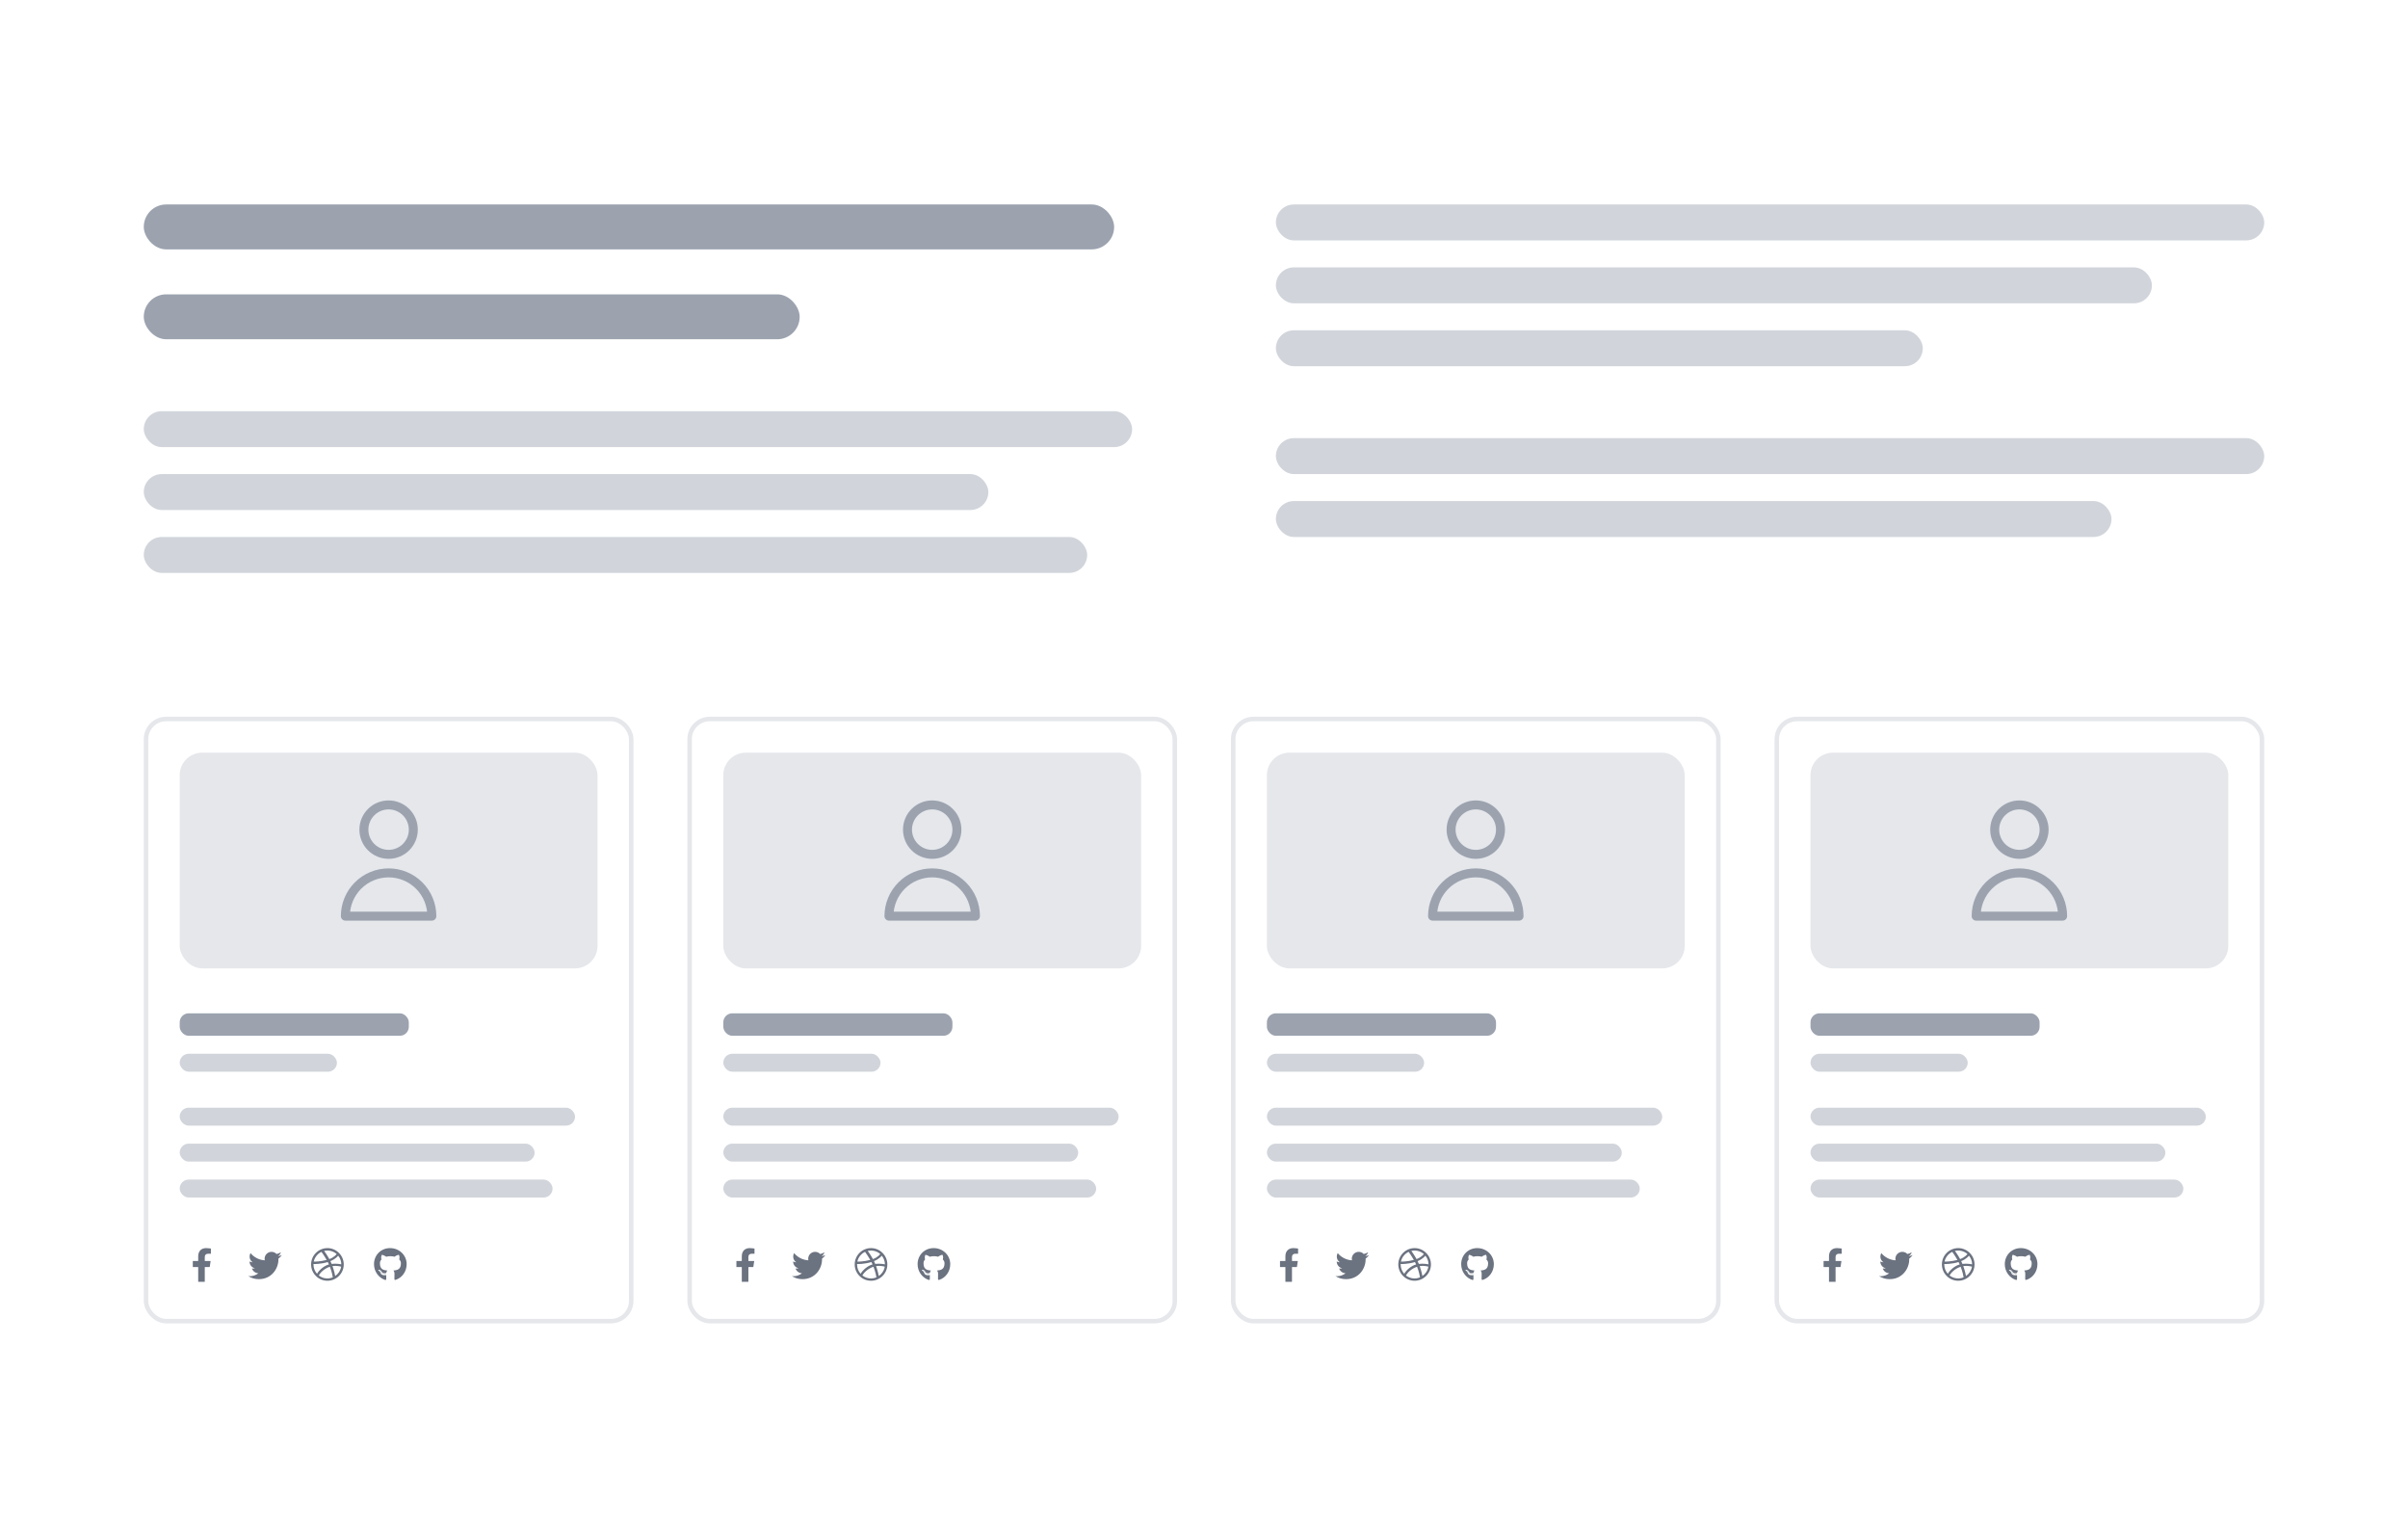 <svg width="536" height="340" viewBox="0 0 536 340" fill="none" xmlns="http://www.w3.org/2000/svg">
<rect width="536" height="340" fill="white"/>
<rect x="32" y="45.5" width="216" height="10" rx="5" fill="#9CA3AF"/>
<rect x="32" y="65.5" width="146" height="10" rx="5" fill="#9CA3AF"/>
<rect x="32" y="91.5" width="220" height="8" rx="4" fill="#D1D5DB"/>
<rect x="32" y="105.5" width="188" height="8" rx="4" fill="#D1D5DB"/>
<rect x="32" y="119.5" width="210" height="8" rx="4" fill="#D1D5DB"/>
<rect x="284" y="45.5" width="220" height="8" rx="4" fill="#D1D5DB"/>
<rect x="284" y="59.5" width="195" height="8" rx="4" fill="#D1D5DB"/>
<rect x="284" y="73.5" width="144" height="8" rx="4" fill="#D1D5DB"/>
<rect x="284" y="97.5" width="220" height="8" rx="4" fill="#D1D5DB"/>
<rect x="284" y="111.5" width="186" height="8" rx="4" fill="#D1D5DB"/>
<rect x="32.5" y="160" width="108" height="134" rx="4.5" fill="white"/>
<rect x="32.5" y="160" width="108" height="134" rx="4.5" stroke="#E5E7EB"/>
<rect x="40" y="167.5" width="93" height="48" rx="5" fill="#E5E7EB"/>
<path d="M90.389 188.514C91.421 187.483 92 186.084 92 184.625C92 183.166 91.421 181.767 90.389 180.736C89.358 179.704 87.959 179.125 86.5 179.125C85.041 179.125 83.642 179.704 82.611 180.736C81.579 181.767 81 183.166 81 184.625C81 186.084 81.579 187.483 82.611 188.514C83.642 189.546 85.041 190.125 86.5 190.125C87.959 190.125 89.358 189.546 90.389 188.514Z" stroke="#9CA3AF" stroke-width="2" stroke-linecap="round" stroke-linejoin="round"/>
<path d="M79.694 197.069C81.499 195.264 83.947 194.25 86.5 194.25C89.053 194.25 91.501 195.264 93.306 197.069C95.111 198.874 96.125 201.322 96.125 203.875H76.875C76.875 201.322 77.889 198.874 79.694 197.069Z" stroke="#9CA3AF" stroke-width="2" stroke-linecap="round" stroke-linejoin="round"/>
<rect x="40" y="225.5" width="51" height="5" rx="2" fill="#9CA3AF"/>
<rect x="40" y="234.5" width="35" height="4" rx="2" fill="#D1D5DB"/>
<rect x="40" y="246.5" width="88" height="4" rx="2" fill="#D1D5DB"/>
<rect x="40" y="254.5" width="79" height="4" rx="2" fill="#D1D5DB"/>
<rect x="40" y="262.5" width="83" height="4" rx="2" fill="#D1D5DB"/>
<path d="M46.681 281.969L46.886 280.621H45.583V279.742C45.583 279.361 45.758 279.01 46.344 279.01H46.945V277.853C46.945 277.853 46.403 277.75 45.89 277.75C44.821 277.75 44.118 278.409 44.118 279.581V280.621H42.917V281.969H44.118V285.25H45.583V281.969H46.681Z" fill="#6B7280"/>
<path d="M61.974 280.092C62.267 279.872 62.53 279.609 62.735 279.301C62.472 279.418 62.164 279.506 61.856 279.535C62.179 279.345 62.413 279.052 62.53 278.686C62.237 278.862 61.9 278.993 61.563 279.067C61.27 278.759 60.875 278.583 60.435 278.583C59.586 278.583 58.898 279.272 58.898 280.121C58.898 280.239 58.912 280.356 58.941 280.473C57.667 280.4 56.524 279.784 55.763 278.862C55.631 279.081 55.558 279.345 55.558 279.638C55.558 280.165 55.821 280.634 56.246 280.912C55.997 280.898 55.748 280.839 55.543 280.722V280.737C55.543 281.484 56.07 282.099 56.773 282.245C56.656 282.275 56.51 282.304 56.378 282.304C56.275 282.304 56.188 282.289 56.085 282.275C56.275 282.89 56.847 283.329 57.52 283.344C56.993 283.754 56.334 284.003 55.616 284.003C55.484 284.003 55.367 283.989 55.25 283.974C55.924 284.413 56.73 284.662 57.608 284.662C60.435 284.662 61.974 282.333 61.974 280.297C61.974 280.224 61.974 280.165 61.974 280.092Z" fill="#6B7280"/>
<path d="M72.883 277.75C70.876 277.75 69.25 279.391 69.25 281.383C69.25 283.39 70.876 285.016 72.883 285.016C74.875 285.016 76.516 283.39 76.516 281.383C76.516 279.391 74.875 277.75 72.883 277.75ZM75.27 279.435C75.71 279.962 75.974 280.636 75.974 281.368C75.871 281.339 74.846 281.134 73.82 281.266C73.732 281.061 73.659 280.885 73.542 280.65C74.699 280.182 75.212 279.522 75.27 279.435ZM74.934 279.068C74.875 279.156 74.406 279.786 73.308 280.196C72.795 279.259 72.238 278.497 72.15 278.38C73.132 278.146 74.172 278.395 74.934 279.068ZM71.55 278.585C71.638 278.702 72.194 279.464 72.707 280.387C71.257 280.768 69.982 280.768 69.836 280.753C70.041 279.801 70.686 278.995 71.55 278.585ZM69.777 281.397C69.777 281.368 69.777 281.339 69.777 281.295C69.909 281.31 71.418 281.324 72.956 280.855C73.059 281.031 73.132 281.207 73.22 281.383C72.092 281.705 71.066 282.613 70.568 283.463C70.07 282.921 69.777 282.188 69.777 281.397ZM70.964 283.844C71.301 283.185 72.18 282.32 73.425 281.896C73.864 283.023 74.04 283.976 74.084 284.254C73.088 284.679 71.887 284.562 70.964 283.844ZM74.611 283.961C74.582 283.785 74.406 282.877 74.011 281.749C74.978 281.603 75.827 281.852 75.944 281.881C75.798 282.745 75.3 283.492 74.611 283.961Z" fill="#6B7280"/>
<path d="M85.667 283.463C85.667 283.434 85.638 283.404 85.594 283.404C85.55 283.404 85.52 283.434 85.52 283.463C85.52 283.492 85.55 283.521 85.594 283.507C85.638 283.507 85.667 283.492 85.667 283.463ZM85.213 283.39C85.213 283.419 85.242 283.463 85.286 283.463C85.315 283.478 85.359 283.463 85.374 283.434C85.374 283.404 85.359 283.375 85.315 283.36C85.272 283.346 85.228 283.36 85.213 283.39ZM85.872 283.375C85.828 283.375 85.799 283.404 85.799 283.448C85.799 283.478 85.843 283.492 85.887 283.478C85.931 283.463 85.96 283.448 85.945 283.419C85.945 283.39 85.901 283.36 85.872 283.375ZM86.824 277.75C84.803 277.75 83.25 279.303 83.25 281.324C83.25 282.95 84.261 284.342 85.726 284.84C85.916 284.869 85.975 284.752 85.975 284.664C85.975 284.562 85.975 284.063 85.975 283.756C85.975 283.756 84.949 283.976 84.73 283.316C84.73 283.316 84.568 282.892 84.334 282.789C84.334 282.789 83.997 282.555 84.349 282.555C84.349 282.555 84.715 282.584 84.92 282.936C85.242 283.507 85.769 283.346 85.989 283.243C86.019 283.009 86.106 282.848 86.224 282.745C85.403 282.657 84.568 282.54 84.568 281.134C84.568 280.724 84.686 280.533 84.92 280.27C84.876 280.167 84.759 279.786 84.964 279.273C85.257 279.186 85.975 279.669 85.975 279.669C86.268 279.581 86.575 279.552 86.883 279.552C87.205 279.552 87.513 279.581 87.806 279.669C87.806 279.669 88.509 279.171 88.816 279.273C89.022 279.786 88.89 280.167 88.86 280.27C89.095 280.533 89.241 280.724 89.241 281.134C89.241 282.54 88.377 282.657 87.557 282.745C87.689 282.862 87.806 283.082 87.806 283.434C87.806 283.917 87.791 284.532 87.791 284.649C87.791 284.752 87.864 284.869 88.055 284.825C89.519 284.342 90.516 282.95 90.516 281.324C90.516 279.303 88.86 277.75 86.824 277.75ZM84.671 282.804C84.642 282.818 84.656 282.862 84.671 282.892C84.7 282.906 84.73 282.921 84.759 282.906C84.773 282.892 84.773 282.848 84.744 282.818C84.715 282.804 84.686 282.789 84.671 282.804ZM84.51 282.687C84.495 282.716 84.51 282.73 84.539 282.745C84.568 282.76 84.598 282.76 84.612 282.73C84.612 282.716 84.598 282.701 84.568 282.687C84.539 282.672 84.524 282.672 84.51 282.687ZM84.978 283.214C84.964 283.229 84.964 283.272 85.008 283.302C85.037 283.331 85.081 283.346 85.096 283.316C85.11 283.302 85.11 283.258 85.081 283.229C85.052 283.199 85.008 283.185 84.978 283.214ZM84.817 282.994C84.788 283.009 84.788 283.053 84.817 283.082C84.847 283.111 84.876 283.126 84.905 283.111C84.92 283.097 84.92 283.053 84.905 283.023C84.876 282.994 84.847 282.979 84.817 282.994Z" fill="#6B7280"/>
<rect x="153.5" y="160" width="108" height="134" rx="4.5" fill="white"/>
<rect x="153.5" y="160" width="108" height="134" rx="4.5" stroke="#E5E7EB"/>
<rect x="161" y="167.5" width="93" height="48" rx="5" fill="#E5E7EB"/>
<path d="M211.389 188.514C212.421 187.483 213 186.084 213 184.625C213 183.166 212.421 181.767 211.389 180.736C210.358 179.704 208.959 179.125 207.5 179.125C206.041 179.125 204.642 179.704 203.611 180.736C202.579 181.767 202 183.166 202 184.625C202 186.084 202.579 187.483 203.611 188.514C204.642 189.546 206.041 190.125 207.5 190.125C208.959 190.125 210.358 189.546 211.389 188.514Z" stroke="#9CA3AF" stroke-width="2" stroke-linecap="round" stroke-linejoin="round"/>
<path d="M200.694 197.069C202.499 195.264 204.947 194.25 207.5 194.25C210.053 194.25 212.501 195.264 214.306 197.069C216.111 198.874 217.125 201.322 217.125 203.875H197.875C197.875 201.322 198.889 198.874 200.694 197.069Z" stroke="#9CA3AF" stroke-width="2" stroke-linecap="round" stroke-linejoin="round"/>
<rect x="161" y="225.5" width="51" height="5" rx="2" fill="#9CA3AF"/>
<rect x="161" y="234.5" width="35" height="4" rx="2" fill="#D1D5DB"/>
<rect x="161" y="246.5" width="88" height="4" rx="2" fill="#D1D5DB"/>
<rect x="161" y="254.5" width="79" height="4" rx="2" fill="#D1D5DB"/>
<rect x="161" y="262.5" width="83" height="4" rx="2" fill="#D1D5DB"/>
<path d="M167.681 281.969L167.886 280.621H166.583V279.742C166.583 279.361 166.758 279.01 167.344 279.01H167.945V277.853C167.945 277.853 167.403 277.75 166.89 277.75C165.821 277.75 165.118 278.409 165.118 279.581V280.621H163.917V281.969H165.118V285.25H166.583V281.969H167.681Z" fill="#6B7280"/>
<path d="M182.974 280.092C183.267 279.872 183.53 279.609 183.735 279.301C183.472 279.418 183.164 279.506 182.856 279.535C183.179 279.345 183.413 279.052 183.53 278.686C183.237 278.862 182.9 278.993 182.563 279.067C182.271 278.759 181.875 278.583 181.436 278.583C180.586 278.583 179.897 279.272 179.897 280.121C179.897 280.239 179.912 280.356 179.941 280.473C178.667 280.4 177.524 279.784 176.763 278.862C176.631 279.081 176.558 279.345 176.558 279.638C176.558 280.165 176.821 280.634 177.246 280.912C176.997 280.898 176.748 280.839 176.543 280.722V280.737C176.543 281.484 177.07 282.099 177.773 282.245C177.656 282.275 177.51 282.304 177.378 282.304C177.275 282.304 177.187 282.289 177.085 282.275C177.275 282.89 177.847 283.329 178.521 283.344C177.993 283.754 177.334 284.003 176.616 284.003C176.484 284.003 176.367 283.989 176.25 283.974C176.924 284.413 177.729 284.662 178.608 284.662C181.436 284.662 182.974 282.333 182.974 280.297C182.974 280.224 182.974 280.165 182.974 280.092Z" fill="#6B7280"/>
<path d="M193.883 277.75C191.876 277.75 190.25 279.391 190.25 281.383C190.25 283.39 191.876 285.016 193.883 285.016C195.875 285.016 197.516 283.39 197.516 281.383C197.516 279.391 195.875 277.75 193.883 277.75ZM196.271 279.435C196.71 279.962 196.974 280.636 196.974 281.368C196.871 281.339 195.846 281.134 194.82 281.266C194.732 281.061 194.659 280.885 194.542 280.65C195.699 280.182 196.212 279.522 196.271 279.435ZM195.934 279.068C195.875 279.156 195.406 279.786 194.308 280.196C193.795 279.259 193.238 278.497 193.15 278.38C194.132 278.146 195.172 278.395 195.934 279.068ZM192.55 278.585C192.638 278.702 193.194 279.464 193.707 280.387C192.257 280.768 190.982 280.768 190.836 280.753C191.041 279.801 191.686 278.995 192.55 278.585ZM190.777 281.397C190.777 281.368 190.777 281.339 190.777 281.295C190.909 281.31 192.418 281.324 193.956 280.855C194.059 281.031 194.132 281.207 194.22 281.383C193.092 281.705 192.066 282.613 191.568 283.463C191.07 282.921 190.777 282.188 190.777 281.397ZM191.964 283.844C192.301 283.185 193.18 282.32 194.425 281.896C194.864 283.023 195.04 283.976 195.084 284.254C194.088 284.679 192.887 284.562 191.964 283.844ZM195.611 283.961C195.582 283.785 195.406 282.877 195.011 281.749C195.978 281.603 196.827 281.852 196.944 281.881C196.798 282.745 196.3 283.492 195.611 283.961Z" fill="#6B7280"/>
<path d="M206.667 283.463C206.667 283.434 206.638 283.404 206.594 283.404C206.55 283.404 206.521 283.434 206.521 283.463C206.521 283.492 206.55 283.521 206.594 283.507C206.638 283.507 206.667 283.492 206.667 283.463ZM206.213 283.39C206.213 283.419 206.242 283.463 206.286 283.463C206.315 283.478 206.359 283.463 206.374 283.434C206.374 283.404 206.359 283.375 206.315 283.36C206.271 283.346 206.228 283.36 206.213 283.39ZM206.872 283.375C206.828 283.375 206.799 283.404 206.799 283.448C206.799 283.478 206.843 283.492 206.887 283.478C206.931 283.463 206.96 283.448 206.945 283.419C206.945 283.39 206.901 283.36 206.872 283.375ZM207.824 277.75C205.803 277.75 204.25 279.303 204.25 281.324C204.25 282.95 205.261 284.342 206.726 284.84C206.916 284.869 206.975 284.752 206.975 284.664C206.975 284.562 206.975 284.063 206.975 283.756C206.975 283.756 205.949 283.976 205.729 283.316C205.729 283.316 205.568 282.892 205.334 282.789C205.334 282.789 204.997 282.555 205.349 282.555C205.349 282.555 205.715 282.584 205.92 282.936C206.242 283.507 206.77 283.346 206.989 283.243C207.019 283.009 207.106 282.848 207.224 282.745C206.403 282.657 205.568 282.54 205.568 281.134C205.568 280.724 205.686 280.533 205.92 280.27C205.876 280.167 205.759 279.786 205.964 279.273C206.257 279.186 206.975 279.669 206.975 279.669C207.268 279.581 207.575 279.552 207.883 279.552C208.205 279.552 208.513 279.581 208.806 279.669C208.806 279.669 209.509 279.171 209.816 279.273C210.021 279.786 209.89 280.167 209.86 280.27C210.095 280.533 210.241 280.724 210.241 281.134C210.241 282.54 209.377 282.657 208.557 282.745C208.688 282.862 208.806 283.082 208.806 283.434C208.806 283.917 208.791 284.532 208.791 284.649C208.791 284.752 208.864 284.869 209.055 284.825C210.52 284.342 211.516 282.95 211.516 281.324C211.516 279.303 209.86 277.75 207.824 277.75ZM205.671 282.804C205.642 282.818 205.656 282.862 205.671 282.892C205.7 282.906 205.729 282.921 205.759 282.906C205.773 282.892 205.773 282.848 205.744 282.818C205.715 282.804 205.686 282.789 205.671 282.804ZM205.51 282.687C205.495 282.716 205.51 282.73 205.539 282.745C205.568 282.76 205.598 282.76 205.612 282.73C205.612 282.716 205.598 282.701 205.568 282.687C205.539 282.672 205.524 282.672 205.51 282.687ZM205.979 283.214C205.964 283.229 205.964 283.272 206.008 283.302C206.037 283.331 206.081 283.346 206.096 283.316C206.11 283.302 206.11 283.258 206.081 283.229C206.052 283.199 206.008 283.185 205.979 283.214ZM205.817 282.994C205.788 283.009 205.788 283.053 205.817 283.082C205.847 283.111 205.876 283.126 205.905 283.111C205.92 283.097 205.92 283.053 205.905 283.023C205.876 282.994 205.847 282.979 205.817 282.994Z" fill="#6B7280"/>
<rect x="274.5" y="160" width="108" height="134" rx="4.5" fill="white"/>
<rect x="274.5" y="160" width="108" height="134" rx="4.5" stroke="#E5E7EB"/>
<rect x="282" y="167.5" width="93" height="48" rx="5" fill="#E5E7EB"/>
<path d="M332.389 188.514C333.421 187.483 334 186.084 334 184.625C334 183.166 333.421 181.767 332.389 180.736C331.358 179.704 329.959 179.125 328.5 179.125C327.041 179.125 325.642 179.704 324.611 180.736C323.579 181.767 323 183.166 323 184.625C323 186.084 323.579 187.483 324.611 188.514C325.642 189.546 327.041 190.125 328.5 190.125C329.959 190.125 331.358 189.546 332.389 188.514Z" stroke="#9CA3AF" stroke-width="2" stroke-linecap="round" stroke-linejoin="round"/>
<path d="M321.694 197.069C323.499 195.264 325.947 194.25 328.5 194.25C331.053 194.25 333.501 195.264 335.306 197.069C337.111 198.874 338.125 201.322 338.125 203.875H318.875C318.875 201.322 319.889 198.874 321.694 197.069Z" stroke="#9CA3AF" stroke-width="2" stroke-linecap="round" stroke-linejoin="round"/>
<rect x="282" y="225.5" width="51" height="5" rx="2" fill="#9CA3AF"/>
<rect x="282" y="234.5" width="35" height="4" rx="2" fill="#D1D5DB"/>
<rect x="282" y="246.5" width="88" height="4" rx="2" fill="#D1D5DB"/>
<rect x="282" y="254.5" width="79" height="4" rx="2" fill="#D1D5DB"/>
<rect x="282" y="262.5" width="83" height="4" rx="2" fill="#D1D5DB"/>
<path d="M288.681 281.969L288.886 280.621H287.583V279.742C287.583 279.361 287.758 279.01 288.344 279.01H288.945V277.853C288.945 277.853 288.403 277.75 287.89 277.75C286.821 277.75 286.118 278.409 286.118 279.581V280.621H284.917V281.969H286.118V285.25H287.583V281.969H288.681Z" fill="#6B7280"/>
<path d="M303.974 280.092C304.267 279.872 304.53 279.609 304.735 279.301C304.472 279.418 304.164 279.506 303.856 279.535C304.179 279.345 304.413 279.052 304.53 278.686C304.237 278.862 303.9 278.993 303.563 279.067C303.271 278.759 302.875 278.583 302.436 278.583C301.586 278.583 300.897 279.272 300.897 280.121C300.897 280.239 300.912 280.356 300.941 280.473C299.667 280.4 298.524 279.784 297.763 278.862C297.631 279.081 297.558 279.345 297.558 279.638C297.558 280.165 297.821 280.634 298.246 280.912C297.997 280.898 297.748 280.839 297.543 280.722V280.737C297.543 281.484 298.07 282.099 298.773 282.245C298.656 282.275 298.51 282.304 298.378 282.304C298.275 282.304 298.187 282.289 298.085 282.275C298.275 282.89 298.847 283.329 299.521 283.344C298.993 283.754 298.334 284.003 297.616 284.003C297.484 284.003 297.367 283.989 297.25 283.974C297.924 284.413 298.729 284.662 299.608 284.662C302.436 284.662 303.974 282.333 303.974 280.297C303.974 280.224 303.974 280.165 303.974 280.092Z" fill="#6B7280"/>
<path d="M314.883 277.75C312.876 277.75 311.25 279.391 311.25 281.383C311.25 283.39 312.876 285.016 314.883 285.016C316.875 285.016 318.516 283.39 318.516 281.383C318.516 279.391 316.875 277.75 314.883 277.75ZM317.271 279.435C317.71 279.962 317.974 280.636 317.974 281.368C317.871 281.339 316.846 281.134 315.82 281.266C315.732 281.061 315.659 280.885 315.542 280.65C316.699 280.182 317.212 279.522 317.271 279.435ZM316.934 279.068C316.875 279.156 316.406 279.786 315.308 280.196C314.795 279.259 314.238 278.497 314.15 278.38C315.132 278.146 316.172 278.395 316.934 279.068ZM313.55 278.585C313.638 278.702 314.194 279.464 314.707 280.387C313.257 280.768 311.982 280.768 311.836 280.753C312.041 279.801 312.686 278.995 313.55 278.585ZM311.777 281.397C311.777 281.368 311.777 281.339 311.777 281.295C311.909 281.31 313.418 281.324 314.956 280.855C315.059 281.031 315.132 281.207 315.22 281.383C314.092 281.705 313.066 282.613 312.568 283.463C312.07 282.921 311.777 282.188 311.777 281.397ZM312.964 283.844C313.301 283.185 314.18 282.32 315.425 281.896C315.864 283.023 316.04 283.976 316.084 284.254C315.088 284.679 313.887 284.562 312.964 283.844ZM316.611 283.961C316.582 283.785 316.406 282.877 316.011 281.749C316.978 281.603 317.827 281.852 317.944 281.881C317.798 282.745 317.3 283.492 316.611 283.961Z" fill="#6B7280"/>
<path d="M327.667 283.463C327.667 283.434 327.638 283.404 327.594 283.404C327.55 283.404 327.521 283.434 327.521 283.463C327.521 283.492 327.55 283.521 327.594 283.507C327.638 283.507 327.667 283.492 327.667 283.463ZM327.213 283.39C327.213 283.419 327.242 283.463 327.286 283.463C327.315 283.478 327.359 283.463 327.374 283.434C327.374 283.404 327.359 283.375 327.315 283.36C327.271 283.346 327.228 283.36 327.213 283.39ZM327.872 283.375C327.828 283.375 327.799 283.404 327.799 283.448C327.799 283.478 327.843 283.492 327.887 283.478C327.931 283.463 327.96 283.448 327.945 283.419C327.945 283.39 327.901 283.36 327.872 283.375ZM328.824 277.75C326.803 277.75 325.25 279.303 325.25 281.324C325.25 282.95 326.261 284.342 327.726 284.84C327.916 284.869 327.975 284.752 327.975 284.664C327.975 284.562 327.975 284.063 327.975 283.756C327.975 283.756 326.949 283.976 326.729 283.316C326.729 283.316 326.568 282.892 326.334 282.789C326.334 282.789 325.997 282.555 326.349 282.555C326.349 282.555 326.715 282.584 326.92 282.936C327.242 283.507 327.77 283.346 327.989 283.243C328.019 283.009 328.106 282.848 328.224 282.745C327.403 282.657 326.568 282.54 326.568 281.134C326.568 280.724 326.686 280.533 326.92 280.27C326.876 280.167 326.759 279.786 326.964 279.273C327.257 279.186 327.975 279.669 327.975 279.669C328.268 279.581 328.575 279.552 328.883 279.552C329.205 279.552 329.513 279.581 329.806 279.669C329.806 279.669 330.509 279.171 330.816 279.273C331.021 279.786 330.89 280.167 330.86 280.27C331.095 280.533 331.241 280.724 331.241 281.134C331.241 282.54 330.377 282.657 329.557 282.745C329.688 282.862 329.806 283.082 329.806 283.434C329.806 283.917 329.791 284.532 329.791 284.649C329.791 284.752 329.864 284.869 330.055 284.825C331.52 284.342 332.516 282.95 332.516 281.324C332.516 279.303 330.86 277.75 328.824 277.75ZM326.671 282.804C326.642 282.818 326.656 282.862 326.671 282.892C326.7 282.906 326.729 282.921 326.759 282.906C326.773 282.892 326.773 282.848 326.744 282.818C326.715 282.804 326.686 282.789 326.671 282.804ZM326.51 282.687C326.495 282.716 326.51 282.73 326.539 282.745C326.568 282.76 326.598 282.76 326.612 282.73C326.612 282.716 326.598 282.701 326.568 282.687C326.539 282.672 326.524 282.672 326.51 282.687ZM326.979 283.214C326.964 283.229 326.964 283.272 327.008 283.302C327.037 283.331 327.081 283.346 327.096 283.316C327.11 283.302 327.11 283.258 327.081 283.229C327.052 283.199 327.008 283.185 326.979 283.214ZM326.817 282.994C326.788 283.009 326.788 283.053 326.817 283.082C326.847 283.111 326.876 283.126 326.905 283.111C326.92 283.097 326.92 283.053 326.905 283.023C326.876 282.994 326.847 282.979 326.817 282.994Z" fill="#6B7280"/>
<rect x="395.5" y="160" width="108" height="134" rx="4.5" fill="white"/>
<rect x="395.5" y="160" width="108" height="134" rx="4.5" stroke="#E5E7EB"/>
<rect x="403" y="167.5" width="93" height="48" rx="5" fill="#E5E7EB"/>
<path d="M453.389 188.514C454.421 187.483 455 186.084 455 184.625C455 183.166 454.421 181.767 453.389 180.736C452.358 179.704 450.959 179.125 449.5 179.125C448.041 179.125 446.642 179.704 445.611 180.736C444.579 181.767 444 183.166 444 184.625C444 186.084 444.579 187.483 445.611 188.514C446.642 189.546 448.041 190.125 449.5 190.125C450.959 190.125 452.358 189.546 453.389 188.514Z" stroke="#9CA3AF" stroke-width="2" stroke-linecap="round" stroke-linejoin="round"/>
<path d="M442.694 197.069C444.499 195.264 446.947 194.25 449.5 194.25C452.053 194.25 454.501 195.264 456.306 197.069C458.111 198.874 459.125 201.322 459.125 203.875H439.875C439.875 201.322 440.889 198.874 442.694 197.069Z" stroke="#9CA3AF" stroke-width="2" stroke-linecap="round" stroke-linejoin="round"/>
<rect x="403" y="225.5" width="51" height="5" rx="2" fill="#9CA3AF"/>
<rect x="403" y="234.5" width="35" height="4" rx="2" fill="#D1D5DB"/>
<rect x="403" y="246.5" width="88" height="4" rx="2" fill="#D1D5DB"/>
<rect x="403" y="254.5" width="79" height="4" rx="2" fill="#D1D5DB"/>
<rect x="403" y="262.5" width="83" height="4" rx="2" fill="#D1D5DB"/>
<path d="M409.681 281.969L409.886 280.621H408.583V279.742C408.583 279.361 408.758 279.01 409.344 279.01H409.945V277.853C409.945 277.853 409.403 277.75 408.89 277.75C407.821 277.75 407.118 278.409 407.118 279.581V280.621H405.917V281.969H407.118V285.25H408.583V281.969H409.681Z" fill="#6B7280"/>
<path d="M424.974 280.092C425.267 279.872 425.53 279.609 425.735 279.301C425.472 279.418 425.164 279.506 424.856 279.535C425.179 279.345 425.413 279.052 425.53 278.686C425.237 278.862 424.9 278.993 424.563 279.067C424.271 278.759 423.875 278.583 423.436 278.583C422.586 278.583 421.897 279.272 421.897 280.121C421.897 280.239 421.912 280.356 421.941 280.473C420.667 280.4 419.524 279.784 418.763 278.862C418.631 279.081 418.558 279.345 418.558 279.638C418.558 280.165 418.821 280.634 419.246 280.912C418.997 280.898 418.748 280.839 418.543 280.722V280.737C418.543 281.484 419.07 282.099 419.773 282.245C419.656 282.275 419.51 282.304 419.378 282.304C419.275 282.304 419.187 282.289 419.085 282.275C419.275 282.89 419.847 283.329 420.521 283.344C419.993 283.754 419.334 284.003 418.616 284.003C418.484 284.003 418.367 283.989 418.25 283.974C418.924 284.413 419.729 284.662 420.608 284.662C423.436 284.662 424.974 282.333 424.974 280.297C424.974 280.224 424.974 280.165 424.974 280.092Z" fill="#6B7280"/>
<path d="M435.883 277.75C433.876 277.75 432.25 279.391 432.25 281.383C432.25 283.39 433.876 285.016 435.883 285.016C437.875 285.016 439.516 283.39 439.516 281.383C439.516 279.391 437.875 277.75 435.883 277.75ZM438.271 279.435C438.71 279.962 438.974 280.636 438.974 281.368C438.871 281.339 437.846 281.134 436.82 281.266C436.732 281.061 436.659 280.885 436.542 280.65C437.699 280.182 438.212 279.522 438.271 279.435ZM437.934 279.068C437.875 279.156 437.406 279.786 436.308 280.196C435.795 279.259 435.238 278.497 435.15 278.38C436.132 278.146 437.172 278.395 437.934 279.068ZM434.55 278.585C434.638 278.702 435.194 279.464 435.707 280.387C434.257 280.768 432.982 280.768 432.836 280.753C433.041 279.801 433.686 278.995 434.55 278.585ZM432.777 281.397C432.777 281.368 432.777 281.339 432.777 281.295C432.909 281.31 434.418 281.324 435.956 280.855C436.059 281.031 436.132 281.207 436.22 281.383C435.092 281.705 434.066 282.613 433.568 283.463C433.07 282.921 432.777 282.188 432.777 281.397ZM433.964 283.844C434.301 283.185 435.18 282.32 436.425 281.896C436.864 283.023 437.04 283.976 437.084 284.254C436.088 284.679 434.887 284.562 433.964 283.844ZM437.611 283.961C437.582 283.785 437.406 282.877 437.011 281.749C437.978 281.603 438.827 281.852 438.944 281.881C438.798 282.745 438.3 283.492 437.611 283.961Z" fill="#6B7280"/>
<path d="M448.667 283.463C448.667 283.434 448.638 283.404 448.594 283.404C448.55 283.404 448.521 283.434 448.521 283.463C448.521 283.492 448.55 283.521 448.594 283.507C448.638 283.507 448.667 283.492 448.667 283.463ZM448.213 283.39C448.213 283.419 448.242 283.463 448.286 283.463C448.315 283.478 448.359 283.463 448.374 283.434C448.374 283.404 448.359 283.375 448.315 283.36C448.271 283.346 448.228 283.36 448.213 283.39ZM448.872 283.375C448.828 283.375 448.799 283.404 448.799 283.448C448.799 283.478 448.843 283.492 448.887 283.478C448.931 283.463 448.96 283.448 448.945 283.419C448.945 283.39 448.901 283.36 448.872 283.375ZM449.824 277.75C447.803 277.75 446.25 279.303 446.25 281.324C446.25 282.95 447.261 284.342 448.726 284.84C448.916 284.869 448.975 284.752 448.975 284.664C448.975 284.562 448.975 284.063 448.975 283.756C448.975 283.756 447.949 283.976 447.729 283.316C447.729 283.316 447.568 282.892 447.334 282.789C447.334 282.789 446.997 282.555 447.349 282.555C447.349 282.555 447.715 282.584 447.92 282.936C448.242 283.507 448.77 283.346 448.989 283.243C449.019 283.009 449.106 282.848 449.224 282.745C448.403 282.657 447.568 282.54 447.568 281.134C447.568 280.724 447.686 280.533 447.92 280.27C447.876 280.167 447.759 279.786 447.964 279.273C448.257 279.186 448.975 279.669 448.975 279.669C449.268 279.581 449.575 279.552 449.883 279.552C450.205 279.552 450.513 279.581 450.806 279.669C450.806 279.669 451.509 279.171 451.816 279.273C452.021 279.786 451.89 280.167 451.86 280.27C452.095 280.533 452.241 280.724 452.241 281.134C452.241 282.54 451.377 282.657 450.557 282.745C450.688 282.862 450.806 283.082 450.806 283.434C450.806 283.917 450.791 284.532 450.791 284.649C450.791 284.752 450.864 284.869 451.055 284.825C452.52 284.342 453.516 282.95 453.516 281.324C453.516 279.303 451.86 277.75 449.824 277.75ZM447.671 282.804C447.642 282.818 447.656 282.862 447.671 282.892C447.7 282.906 447.729 282.921 447.759 282.906C447.773 282.892 447.773 282.848 447.744 282.818C447.715 282.804 447.686 282.789 447.671 282.804ZM447.51 282.687C447.495 282.716 447.51 282.73 447.539 282.745C447.568 282.76 447.598 282.76 447.612 282.73C447.612 282.716 447.598 282.701 447.568 282.687C447.539 282.672 447.524 282.672 447.51 282.687ZM447.979 283.214C447.964 283.229 447.964 283.272 448.008 283.302C448.037 283.331 448.081 283.346 448.096 283.316C448.11 283.302 448.11 283.258 448.081 283.229C448.052 283.199 448.008 283.185 447.979 283.214ZM447.817 282.994C447.788 283.009 447.788 283.053 447.817 283.082C447.847 283.111 447.876 283.126 447.905 283.111C447.92 283.097 447.92 283.053 447.905 283.023C447.876 282.994 447.847 282.979 447.817 282.994Z" fill="#6B7280"/>
</svg>
